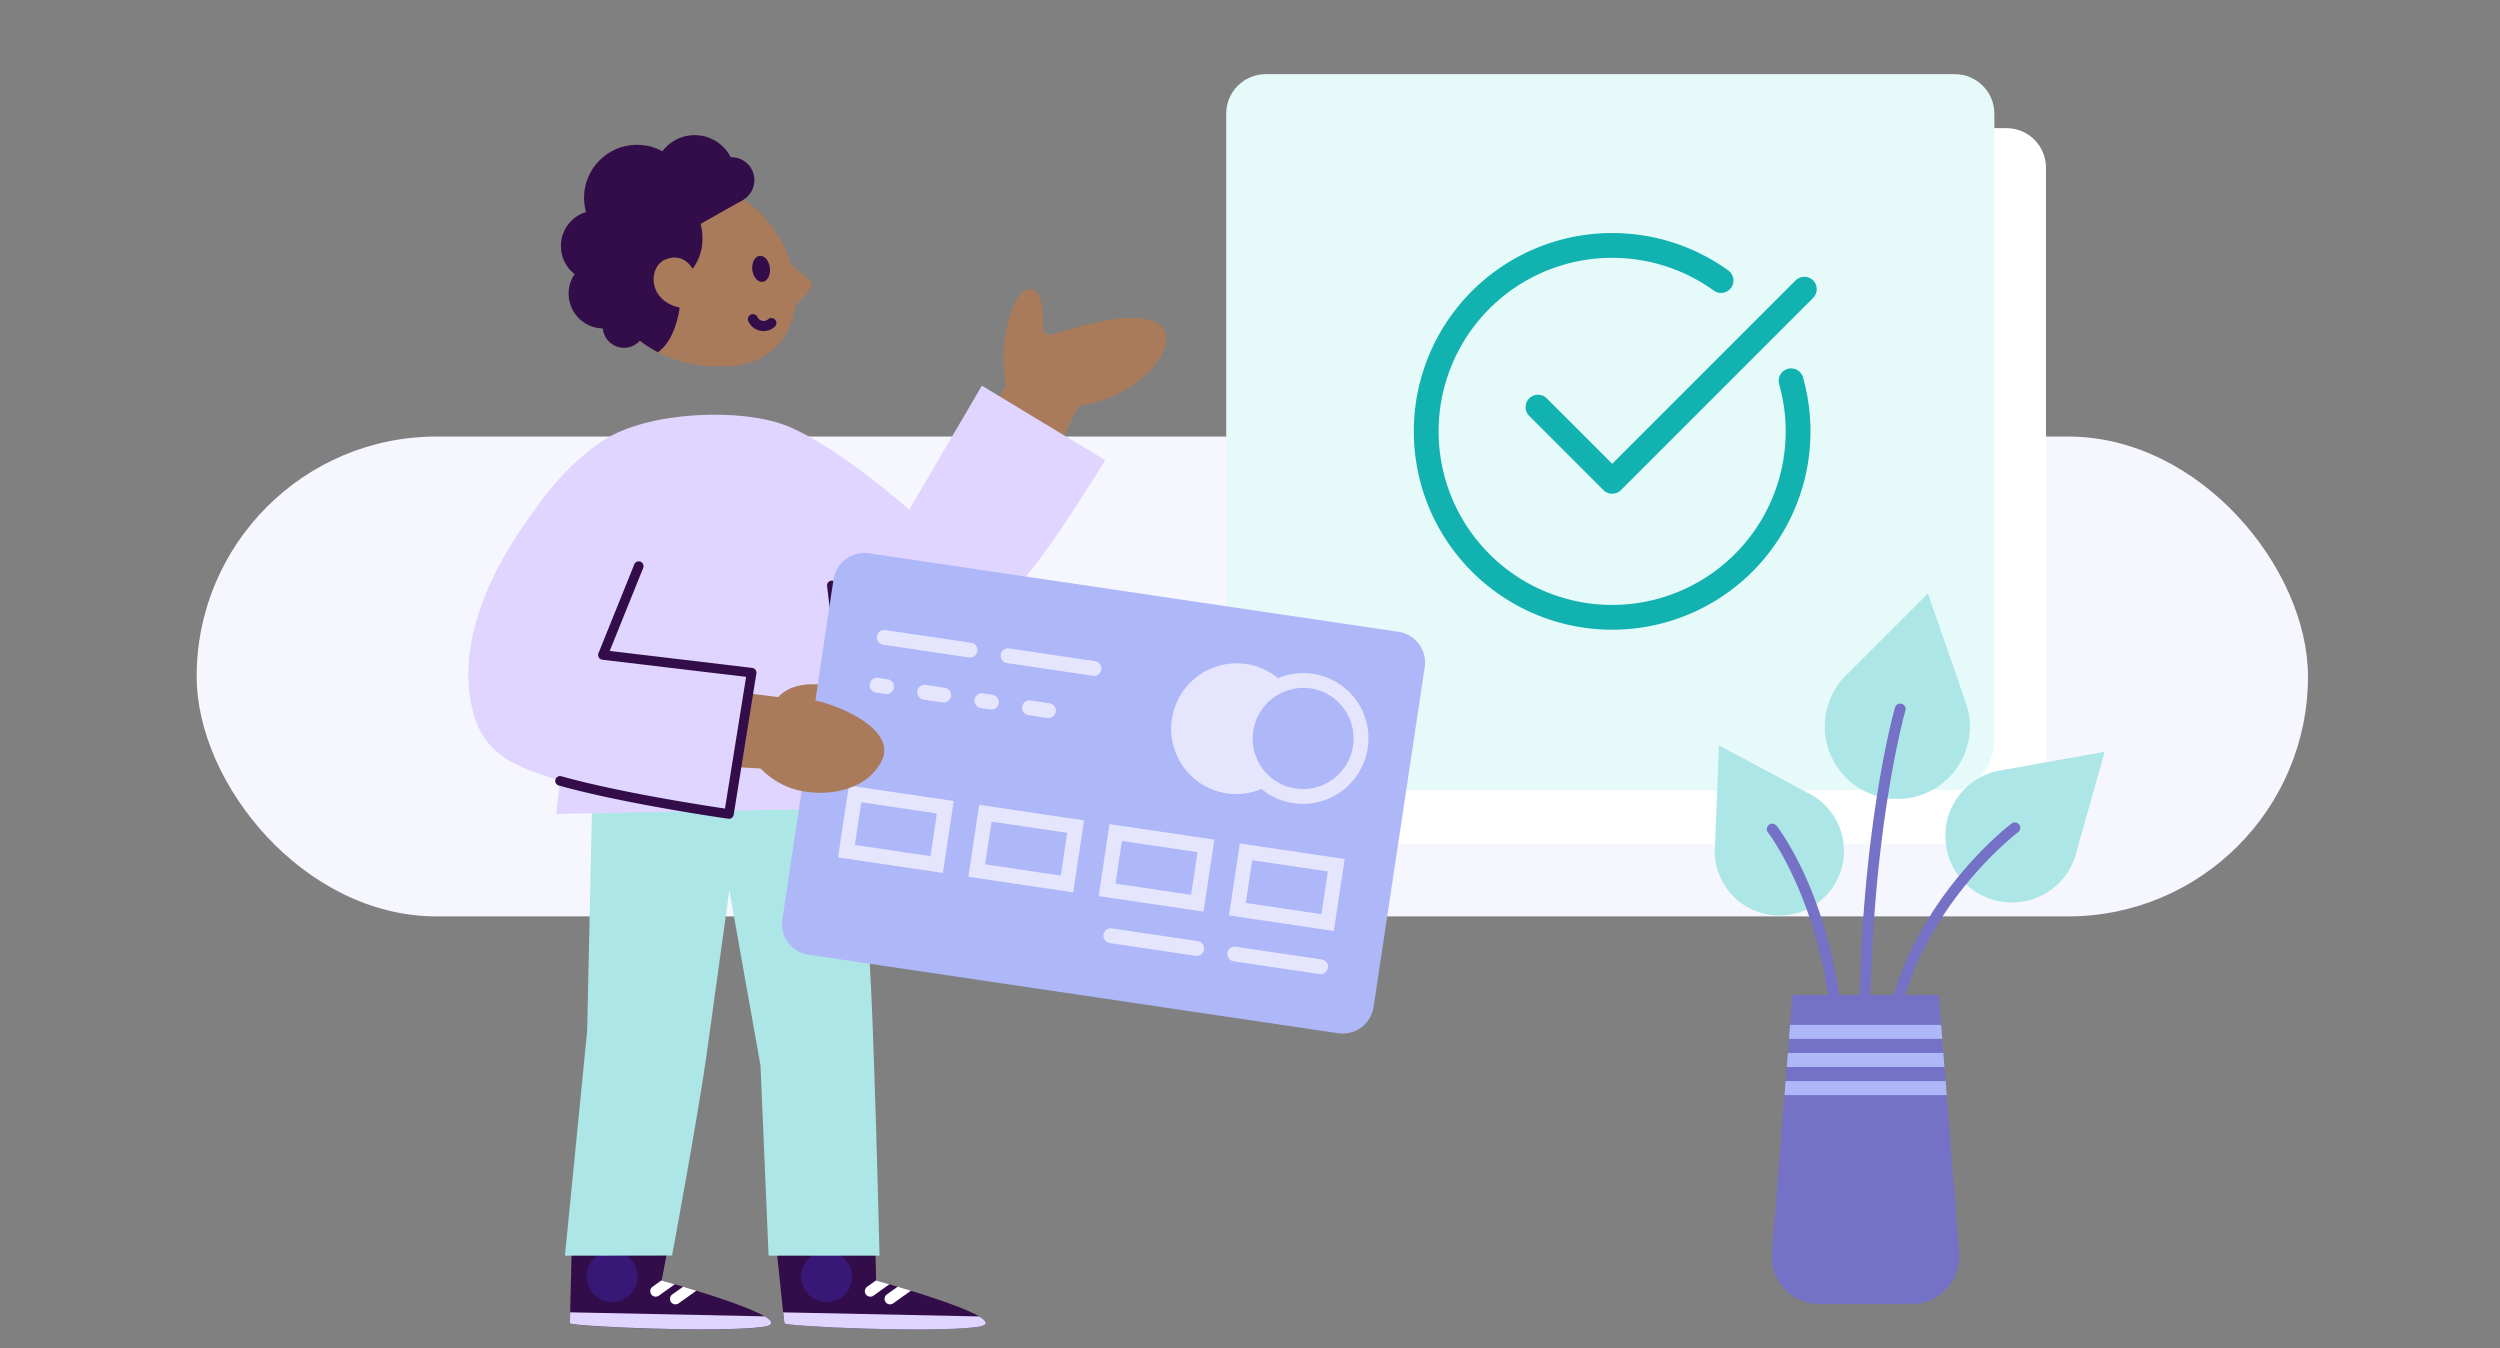 <svg xmlns="http://www.w3.org/2000/svg" fill="none" viewBox="0 0 521 281">
  <rect x="0" y="0" width="521" height="281" fill="#808080" stroke="none"/>
  <rect width="440" height="100" x="40.983" y="90.976" fill="#F6F6FF" rx="50"/>
  <path fill="#fff" d="M418.143 26.706h-143.59c-4.55 0-8.24 3.68-8.24 8.23v132.73c0 4.54 3.69 8.23 8.24 8.23h143.59c4.55 0 8.24-3.68 8.24-8.23V34.936c0-4.55-3.69-8.23-8.24-8.23Z"/>
  <path fill="#E6FAFA" d="M263.783 164.666h143.6c4.55 0 8.24-5.73 8.24-10.28v-130.7c0-4.54-3.68-8.23-8.24-8.23h-143.6c-4.55 0-8.24 3.68-8.24 8.23v134.8c0 4.54 3.68 6.17 8.24 6.17v.01Z"/>
  <path fill="#11B2B0" fill-rule="evenodd" d="M338.25 53.804a36.168 36.168 0 0 0-35.982 22.98 36.162 36.162 0 0 0 10.987 41.256 36.167 36.167 0 0 0 57.521-37.98 2.583 2.583 0 1 1 4.972-1.404 41.336 41.336 0 0 1-17 45.736 41.336 41.336 0 0 1-62.716-23.856 41.328 41.328 0 0 1 17.693-45.472 41.335 41.335 0 0 1 24.85-6.416 41.334 41.334 0 0 1 21.601 7.715 2.583 2.583 0 1 1-3.02 4.192 36.167 36.167 0 0 0-18.903-6.75l-.003-.001Z" clip-rule="evenodd"/>
  <path fill="#11B2B0" fill-rule="evenodd" d="M377.851 58.44a2.583 2.583 0 0 1 0 3.654l-40.041 40.042a2.584 2.584 0 0 1-3.654 0l-15.5-15.5a2.584 2.584 0 0 1 3.654-3.653l13.673 13.673 38.215-38.215a2.583 2.583 0 0 1 3.653 0Z" clip-rule="evenodd"/>
  <path fill="#ACE6E6" d="m432.549 178.215 6.06-21.55-21.12 3.79c-2.78.36-5.47 1.55-7.68 3.61-5.6 5.23-5.9 14.01-.67 19.61s14.01 5.9 19.61.67c1.85-1.73 3.11-3.85 3.8-6.11v-.02Zm-55.14-12.62-19.17-10.25-.83 20.81c-.24 2.71.32 5.51 1.81 8.03 3.79 6.4 12.04 8.52 18.45 4.74 6.4-3.79 8.52-12.04 4.74-18.45-1.25-2.12-3-3.75-5-4.88Zm32.371-18.86-8-23.05-16.53 16.53a15.026 15.026 0 0 0-4.62 8c-1.75 8.16 3.44 16.2 11.6 17.96 8.16 1.75 16.2-3.44 17.96-11.6.58-2.7.39-5.38-.41-7.83v-.01Z"/>
  <path fill="#7471C6" d="M388.809 230.335c-.62.01-1.13-.47-1.15-1.09-1.72-50.48 7.17-81.49 7.26-81.8.18-.6.8-.95 1.4-.77.6.18.95.81.77 1.4-.09.3-8.87 31-7.17 81.08.02.62-.47 1.15-1.09 1.17h-.02v.01Zm4.69-9.96h-.13c-.62-.06-1.08-.61-1.03-1.23 2.67-29.25 26.65-47.36 26.89-47.53.5-.37 1.21-.27 1.58.23.37.5.27 1.21-.23 1.59-.23.17-23.4 17.71-25.98 45.92-.05.58-.54 1.02-1.11 1.03l.01-.01Zm-10.199.151c-.62.01-1.13-.47-1.15-1.09-1.18-29.7-13.57-45.79-13.7-45.95a1.131 1.131 0 1 1 1.78-1.4c.53.67 12.96 16.77 14.18 47.26.02.62-.46 1.15-1.09 1.18h-.02Z"/>
  <path fill="#7471C6" d="M379.11 271.745h19.36c5.74 0 10.26-4.89 9.81-10.62l-4.24-53.79h-30.51l-4.24 53.79c-.45 5.72 4.07 10.62 9.81 10.62h.01Z"/>
  <path fill="#AEB7F8" d="m372.349 222.365.24-2.93h32.41l.23 2.93h-32.88Zm32.421-5.86h-31.95l.23-2.93h31.49l.23 2.93Zm-32.88 11.72.23-2.93h33.35l.23 2.93h-33.81Z"/>
  <path fill="#320D49" d="m182.583 266.856-.29-13.38-21.13.36c1.12 10.85 2.25 21.74 2.32 21.95.23.64 30.34 2.02 40.06.78 9.72-1.24-20.96-9.71-20.96-9.71Z"/>
  <path fill="#E0D5FF" d="M163.483 275.786c.23.64 30.34 2.02 40.06.78 2.58-.33 2.3-1.17.52-2.22l-40.85-.85c.15 1.4.25 2.23.27 2.29Z"/>
  <path fill="#fff" d="M182.613 266.856v-.06l-1.9 1.36c-.51.36-.63 1.08-.27 1.59.25.35.66.52 1.06.47.19-.02.37-.09.53-.2l3.32-2.37c-1.68-.49-2.75-.78-2.75-.78l.01-.01Zm4.48 1.29-2.27 1.61a1.15 1.15 0 0 0-.27 1.59c.25.35.66.52 1.06.47.19-.02.37-.09.53-.2l3.7-2.63-2.75-.84Z"/>
  <path fill="#381877" d="M172.283 271.356a5.3 5.3 0 1 0 0-10.6 5.3 5.3 0 0 0 0 10.6Z"/>
  <path fill="#320D49" d="m137.893 266.856 2.57-13.56-21.13.36s-.61 21.92-.54 22.13c.23.64 30.34 2.02 40.06.78 9.72-1.24-20.96-9.71-20.96-9.71Z"/>
  <path fill="#E0D5FF" d="M159.663 276.426c.2-.05.36-.1.5-.16.02 0 .05-.02.07-.03.12-.05.22-.11.3-.18.02-.02.04-.03.06-.05.06-.06.1-.12.12-.19 0-.03.02-.05.02-.08 0-.06 0-.13-.02-.19-.01-.04-.03-.07-.04-.11-.03-.05-.06-.11-.11-.17-.04-.05-.09-.11-.15-.17l-.09-.09c-.1-.09-.21-.19-.35-.28-.02-.01-.04-.02-.05-.04-.16-.12-.35-.24-.56-.36l-40.55-.84c-.03 1.37-.04 2.24-.03 2.28.23.64 30.34 2.02 40.06.78.29-.04.53-.08.75-.13.02 0 .04 0 .06-.01l.01.02Z"/>
  <path fill="#fff" d="M137.893 266.856v-.06l-1.9 1.36c-.51.36-.63 1.08-.27 1.59.25.35.66.52 1.06.47.19-.02.37-.09.53-.2l3.32-2.37c-1.68-.49-2.75-.78-2.75-.78l.01-.01Zm4.48 1.29-2.27 1.61a1.15 1.15 0 0 0-.27 1.59c.25.35.66.52 1.06.47.19-.02.37-.09.53-.2l3.7-2.63-2.75-.84Z"/>
  <path fill="#381877" d="M127.563 271.356a5.3 5.3 0 1 0 0-10.6 5.3 5.3 0 0 0 0 10.6Z"/>
  <path fill="#ACE6E6" d="M140.063 261.656s5.55-29.98 7.18-41.78c1.23-8.92 4.75-34.33 4.75-34.33l6.5 36.55 1.68 39.59h23.12s-.52-22.89-1.31-44.83c-1.1-30.75-3.36-50.04-3.36-50.04l-55.11-4.98-1.15 53.02-4.63 46.83"/>
  <path fill="#AA7B5B" d="m209.603 80.346-17.49 30.7 17.39 4.29 15.85-31.83-15.75-3.16Z"/>
  <path fill="#AA7B5B" d="M209.603 80.346c-.02.76-.87-5.57-.21-9.85.96-6.24 3.02-10.12 5.12-10.22 3.88-.19 2.77 10.16 2.77 10.16s21.79-8.14 25.3-1.67c2.62 4.83-6.83 14.96-18.6 15.83"/>
  <path fill="#AA7B5B" d="M228.783 74.406c.09-.01 5.17-.76 12.23-7.16.68.38 1.22.87 1.58 1.52-.01.01-.02.03-.03.04-7.7 7.02-13.28 7.75-13.51 7.78h-.19a1.09 1.09 0 0 1-1.02-.97c-.07-.6.36-1.14.95-1.22l-.01.01Zm8.67-8.08c.15.4.05.87-.29 1.18-5.16 4.74-11.37 5.52-11.63 5.55h-.19a1.09 1.09 0 0 1-1.02-.97 1.1 1.1 0 0 1 .96-1.22c.06 0 5.41-.7 9.94-4.59.78-.03 1.53-.02 2.23.04v.01Zm-16.07 9.91c-.59-.03-1.05-.53-1.03-1.12.07-2.82-3.17-3.57-3.3-3.61-.59-.13-.96-.72-.83-1.31.13-.59.71-.96 1.3-.84 1.78.38 5.13 2.09 5.03 5.81-.02.61-.52 1.08-1.12 1.07h-.05Z"/>
  <path fill="#E0D5FF" d="m204.623 80.376-15.15 25.85s-14.61-13.03-25.35-17.42c-9.49-3.87-29.07-3.12-38.3 2.93-.47.3-7.32 4.45-13.75 13.67-2.18 3.13 10.09 3.93 9.66 12.1l-5.79 52.13 62.88-1.19-5.05-41.88s11.54 10.66 19.55 9.33c6.45-.87 14.54-7.71 24.05-20.32 4.41-5.9 12.96-19.66 12.96-19.66l-25.71-15.54Z"/>
  <path fill="#320D49" fill-rule="evenodd" d="M173.246 121.012a1 1 0 0 1 1.11.877l5.41 46.12a1 1 0 0 1-1.986.233l-5.41-46.12a1 1 0 0 1 .876-1.11Z" clip-rule="evenodd"/>
  <path fill="#AEB7F8" d="m278.883 215.326-110.42-16.37a6.413 6.413 0 0 1-4.23-2.55 6.45 6.45 0 0 1-1.19-4.81l10.66-70.83a6.508 6.508 0 0 1 7.36-5.46l110.42 16.37c1.7.25 3.22 1.17 4.24 2.55a6.45 6.45 0 0 1 1.19 4.81l-10.66 70.83a6.535 6.535 0 0 1-2.55 4.25 6.493 6.493 0 0 1-4.8 1.21h-.02Z"/>
  <path fill="#E5E6FD" d="M271.123 153.846c.37-2.47.06-5-.91-7.3a13.55 13.55 0 0 0-11.46-8.27c-2.49-.19-4.98.31-7.21 1.44-2.23 1.13-4.1 2.86-5.42 4.98a13.617 13.617 0 0 0-2.05 7.07c-.02 2.5.64 4.96 1.92 7.1a13.555 13.555 0 0 0 11.55 6.61c2.17.01 4.31-.49 6.25-1.48a13.72 13.72 0 0 0 4.89-4.19c1.27-1.77 2.11-3.81 2.43-5.96h.01Z"/>
  <path fill="#AEB7F8" d="M283.503 155.676c-.36 2.36-1.4 4.57-3.01 6.34a12.2 12.2 0 0 1-6.01 3.61c-2.31.58-4.75.46-6.99-.34s-4.19-2.26-5.61-4.18a12.112 12.112 0 0 1-2.34-6.6 12.122 12.122 0 0 1 6.92-11.51c2.16-1.02 4.57-1.38 6.93-1.03 1.57.23 3.07.77 4.42 1.59a11.992 11.992 0 0 1 5.48 7.42c.38 1.54.45 3.14.22 4.71l-.01-.01Z"/>
  <path fill="#E5E6FD" d="M265.213 165.966a13.55 13.55 0 0 1-5.32-5.06c-1.27-2.14-1.93-4.6-1.91-7.1.03-2.5.74-4.95 2.06-7.07s3.19-3.85 5.42-4.98c2.23-1.13 4.72-1.63 7.21-1.44 2.49.19 4.87 1.07 6.89 2.53 2.02 1.46 3.6 3.45 4.56 5.75a13.608 13.608 0 0 1-1.53 13.26 13.634 13.634 0 0 1-11.15 5.67c-2.17-.01-4.31-.55-6.23-1.56Zm11.31-21.39a10.554 10.554 0 0 0-6.44-1.11c-2.21.33-4.26 1.35-5.86 2.92a10.568 10.568 0 0 0-2.04 12.28c1 2 2.62 3.62 4.6 4.63a10.51 10.51 0 0 0 6.45 1.01c2.2-.36 4.24-1.41 5.81-3 1.57-1.59 2.6-3.64 2.93-5.86.32-2.16-.03-4.36-1.01-6.31-.98-1.95-2.54-3.54-4.46-4.56h.02Zm-92.25-11.75 17.88 2.65-17.88-2.65Zm-.72 1.36c-.32-.17-.57-.45-.71-.78-.14-.34-.15-.71-.04-1.06.11-.35.35-.64.66-.83.31-.19.68-.27 1.04-.21l17.88 2.65c.2.03.4.09.57.2.18.1.33.24.45.4a1.55 1.55 0 0 1 .29 1.16c-.03.2-.1.4-.21.57-.11.17-.25.33-.41.45-.17.12-.35.21-.55.25-.2.05-.4.06-.61.02l-17.88-2.65c-.17-.03-.34-.08-.49-.16l.01-.01Zm26.54 2.46 17.88 2.65-17.88-2.65Zm-.72 1.369c-.32-.17-.57-.45-.71-.78-.14-.34-.15-.71-.04-1.06.11-.35.35-.64.66-.83.31-.19.68-.27 1.04-.21l17.88 2.65c.2.03.39.1.57.2.17.1.32.24.44.4a1.52 1.52 0 0 1 .29 1.14 1.566 1.566 0 0 1-.6 1.021 1.52 1.52 0 0 1-1.14.289l-17.88-2.649a1.66 1.66 0 0 1-.49-.161l-.02-.01Zm22.13 56.971 17.88 2.65-17.88-2.65Zm-.72 1.37c-.32-.17-.57-.45-.71-.78-.14-.34-.15-.71-.04-1.06.11-.35.35-.64.66-.83.31-.19.68-.27 1.04-.21l17.88 2.65c.2.03.4.09.57.2.18.1.33.24.45.4a1.55 1.55 0 0 1 .29 1.16c-.03.2-.1.4-.21.57-.11.17-.25.33-.41.45-.16.12-.35.21-.55.26-.2.05-.4.06-.6.02l-17.88-2.65c-.17-.02-.34-.08-.49-.16v-.02Zm26.54 2.46 17.88 2.65-17.88-2.65Zm-.72 1.37c-.32-.17-.57-.45-.71-.78-.14-.34-.15-.71-.04-1.06.11-.35.35-.64.66-.84.31-.19.68-.27 1.04-.21l17.88 2.65c.2.03.39.1.57.2.17.1.32.24.44.4a1.52 1.52 0 0 1 .29 1.14 1.563 1.563 0 0 1-.6 1.02 1.52 1.52 0 0 1-1.14.29l-17.88-2.65c-.17-.02-.34-.08-.49-.16h-.02Zm-73.83-57.41 1.99.29-1.99-.29Zm-.72 1.37c-.32-.17-.57-.45-.71-.78-.14-.34-.15-.71-.04-1.06.11-.35.35-.64.66-.83.31-.19.68-.27 1.04-.21l1.99.3c.4.06.76.28 1 .61.24.33.34.74.28 1.14-.06.4-.28.76-.6 1.01-.32.24-.73.35-1.13.3l-1.99-.29c-.17-.02-.33-.08-.49-.16l-.01-.03Zm10.65.11 3.97.59-3.97-.59Zm-.72 1.36c-.32-.17-.57-.45-.71-.78-.14-.34-.15-.71-.04-1.06.11-.35.35-.64.66-.83.31-.19.68-.27 1.04-.21l3.97.59c.4.06.76.28 1 .61.24.33.34.74.28 1.14-.06.4-.28.76-.6 1.01-.32.24-.73.35-1.13.3l-3.97-.59c-.17-.03-.33-.08-.49-.16l-.01-.02Zm12.64.4 1.99.29-1.99-.29Zm-.72 1.37c-.32-.17-.57-.45-.71-.78-.14-.34-.15-.71-.04-1.06.11-.35.35-.64.66-.83.31-.19.68-.27 1.04-.21l1.99.29a1.538 1.538 0 0 1 1.29 1.76 1.555 1.555 0 0 1-1.75 1.3l-1.98-.29c-.17-.02-.34-.08-.5-.16v-.02Zm10.66.11 3.97.59-3.97-.59Zm-.73 1.36c-.32-.17-.57-.45-.71-.78-.14-.34-.15-.71-.04-1.06.11-.35.35-.64.66-.83.31-.19.68-.27 1.04-.21l3.97.59c.4.06.76.28 1 .61.24.33.34.74.28 1.14-.06.4-.28.76-.6 1.01-.32.24-.73.35-1.13.3l-3.97-.59c-.17-.03-.34-.08-.49-.16l-.01-.02Zm-39.19 29.83 2.26-15 21.85 3.24-2.26 15-21.85-3.24Zm4.84-11.5-1.34 8.9 15.76 2.34 1.34-8.9-15.76-2.34Zm22.32 15.54 2.26-15 21.85 3.24-2.26 15-21.85-3.24Zm4.84-11.5-1.34 8.9 15.76 2.34 1.34-8.9-15.76-2.34Zm22.32 15.52 2.26-15 21.85 3.24-2.26 15-21.85-3.24Zm4.84-11.5-1.34 8.9 15.76 2.34 1.34-8.9-15.76-2.33v-.01Zm22.32 15.53 2.26-15 21.85 3.24-2.26 15-21.85-3.24Zm4.84-11.5-1.34 8.9 15.76 2.34 1.34-8.9-15.76-2.34Z"/>
  <path fill="#AA7B5B" d="m164.313 145.546-26.51-3.35-5.68 16.61 27.22 1.39 4.97-14.65Z"/>
  <path fill="#AA7B5B" d="M157.933 159.496s3.12 4.08 8.8 5.29c6.4 1.37 14.38-.36 17.1-6.5 2.79-6.18-8.36-11.09-13.9-12.31l.52-3.34s-6.58-.74-8.99 3.7"/>
  <path fill="#AA7B5B" d="M182.743 152.896c-3.66-.03-10.68.25-10.68.25-.57.03-1.12.51-1.09 1.19.03.68.51 1.12 1.19 1.09-.11 0 6.83-.04 11.17-.24.23-.01.45-.11.64-.25-.25-.71-.68-1.39-1.23-2.04Zm1.09 5.4c.16-.35.26-.7.33-1.04a.94.94 0 0 0-.35-.2c-.35-.1-.68.03-1.02.16-.89.38-6.81 1.68-11.17 1.09-.57-.09-1.24.4-1.32.97-.09.57.4 1.24.97 1.32 1.26.17 2.98.2 4.8.12 2.41-.11 5.43-.59 7.16-1.27.22-.36.43-.74.6-1.15Z"/>
  <path fill="#E0D5FF" d="m113.453 103.636 19.87 14.31-7.46 18.51 30.99 3.69-4.73 29.45s-34.38-4.88-44.13-10.14a15.85 15.85 0 0 1-5.87-4.2 15.835 15.835 0 0 1-3.4-6.36c-4.84-17.42 7.17-35.76 14.73-45.26Z"/>
  <path fill="#320D49" fill-rule="evenodd" d="M133.486 117.058a1 1 0 0 1 .554 1.302l-6.971 17.297 29.692 3.536a1 1 0 0 1 .869 1.151l-4.73 29.45a1 1 0 0 1-1.128.832l.141-.99-.141.99h-.001l-.003-.001-.059-.008-.183-.027-.706-.103a461.748 461.748 0 0 1-11.502-1.869c-7.08-1.243-15.92-2.975-22.875-4.919a1 1 0 0 1 .539-1.926c6.855 1.916 15.616 3.634 22.682 4.875a457.112 457.112 0 0 0 11.418 1.856l4.408-27.448-29.956-3.567a1.001 1.001 0 0 1-.809-1.367l7.46-18.51a1 1 0 0 1 1.301-.554Z" clip-rule="evenodd"/>
  <path fill="#AA7B5B" d="M125.723 57.356c-.77-9.97 6.69-18.67 16.66-19.43 3.55-.27 7.1.51 10.21 2.24a24.27 24.27 0 0 1 12.2 14.96c.09.07 4.3 3.36 4.43 4.15.13.79-3.1 4.06-3.59 4.59.02.26-.04.52-.08.78v.13c-.91 5.76-5.4 10.29-11.15 11.25 0 0-14.8 2.86-24.28-8.09a18.011 18.011 0 0 1-4.41-10.57l.01-.01Z"/>
  <path fill="#320D49" d="M152.593 40.166a18.169 18.169 0 0 0-10.21-2.24c-9.97.77-17.43 9.47-16.66 19.43.29 3.91 1.84 7.62 4.41 10.57 2.13 2.46 4.52 4.21 6.96 5.47.79-.48 5.07-3.63 4.94-15.21 0 0 5.86-3.44 3.99-11.53l8.97-5.07c-.77-.51-1.56-.99-2.39-1.42h-.01Z"/>
  <path fill="#AA7B5B" d="M144.583 56.486s-1.73-4.12-5.94-2.4c-3.82 1.56-3.85 9.93 5.14 10.28"/>
  <path fill="#320D49" d="M158.921 58.732c1.01-.115 1.691-1.417 1.522-2.91-.169-1.493-1.125-2.61-2.135-2.495-1.009.114-1.691 1.417-1.522 2.91.17 1.492 1.126 2.61 2.135 2.495Zm1.538 9.996a3.47 3.47 0 0 1-2.519.051 3.457 3.457 0 0 1-1.983-1.811 1.038 1.038 0 0 1 .508-1.395c.514-.268 1.153-.022 1.395.509.158.343.441.598.797.723.356.126.742.111 1.076-.046.12-.057.226-.132.33-.217a1.045 1.045 0 0 1 1.385 1.566 3.36 3.36 0 0 1-.832.544c-.056.023-.112.046-.159.067l.002.01Zm-15.686-23.702a8.43 8.43 0 1 0 0-16.86 8.43 8.43 0 1 0 0 16.86Z"/>
  <path fill="#320D49" d="M132.753 52.256c6.097 0 11.04-4.943 11.04-11.04 0-6.098-4.943-11.04-11.04-11.04-6.097 0-11.04 4.942-11.04 11.04 0 6.097 4.943 11.04 11.04 11.04Z"/>
  <path fill="#320D49" d="M124.313 58.696a7.42 7.42 0 1 0 0-14.84 7.42 7.42 0 0 0 0 14.84Z"/>
  <path fill="#320D49" d="M125.763 68.446a7.26 7.26 0 1 0 0-14.52 7.26 7.26 0 1 0 0 14.52Zm26.68-26.14a4.77 4.77 0 1 0 0-9.54 4.77 4.77 0 0 0 0 9.54Z"/>
  <path fill="#320D49" d="M130.043 72.486a4.43 4.43 0 1 0 0-8.861 4.43 4.43 0 0 0 0 8.86Z"/>
</svg>
